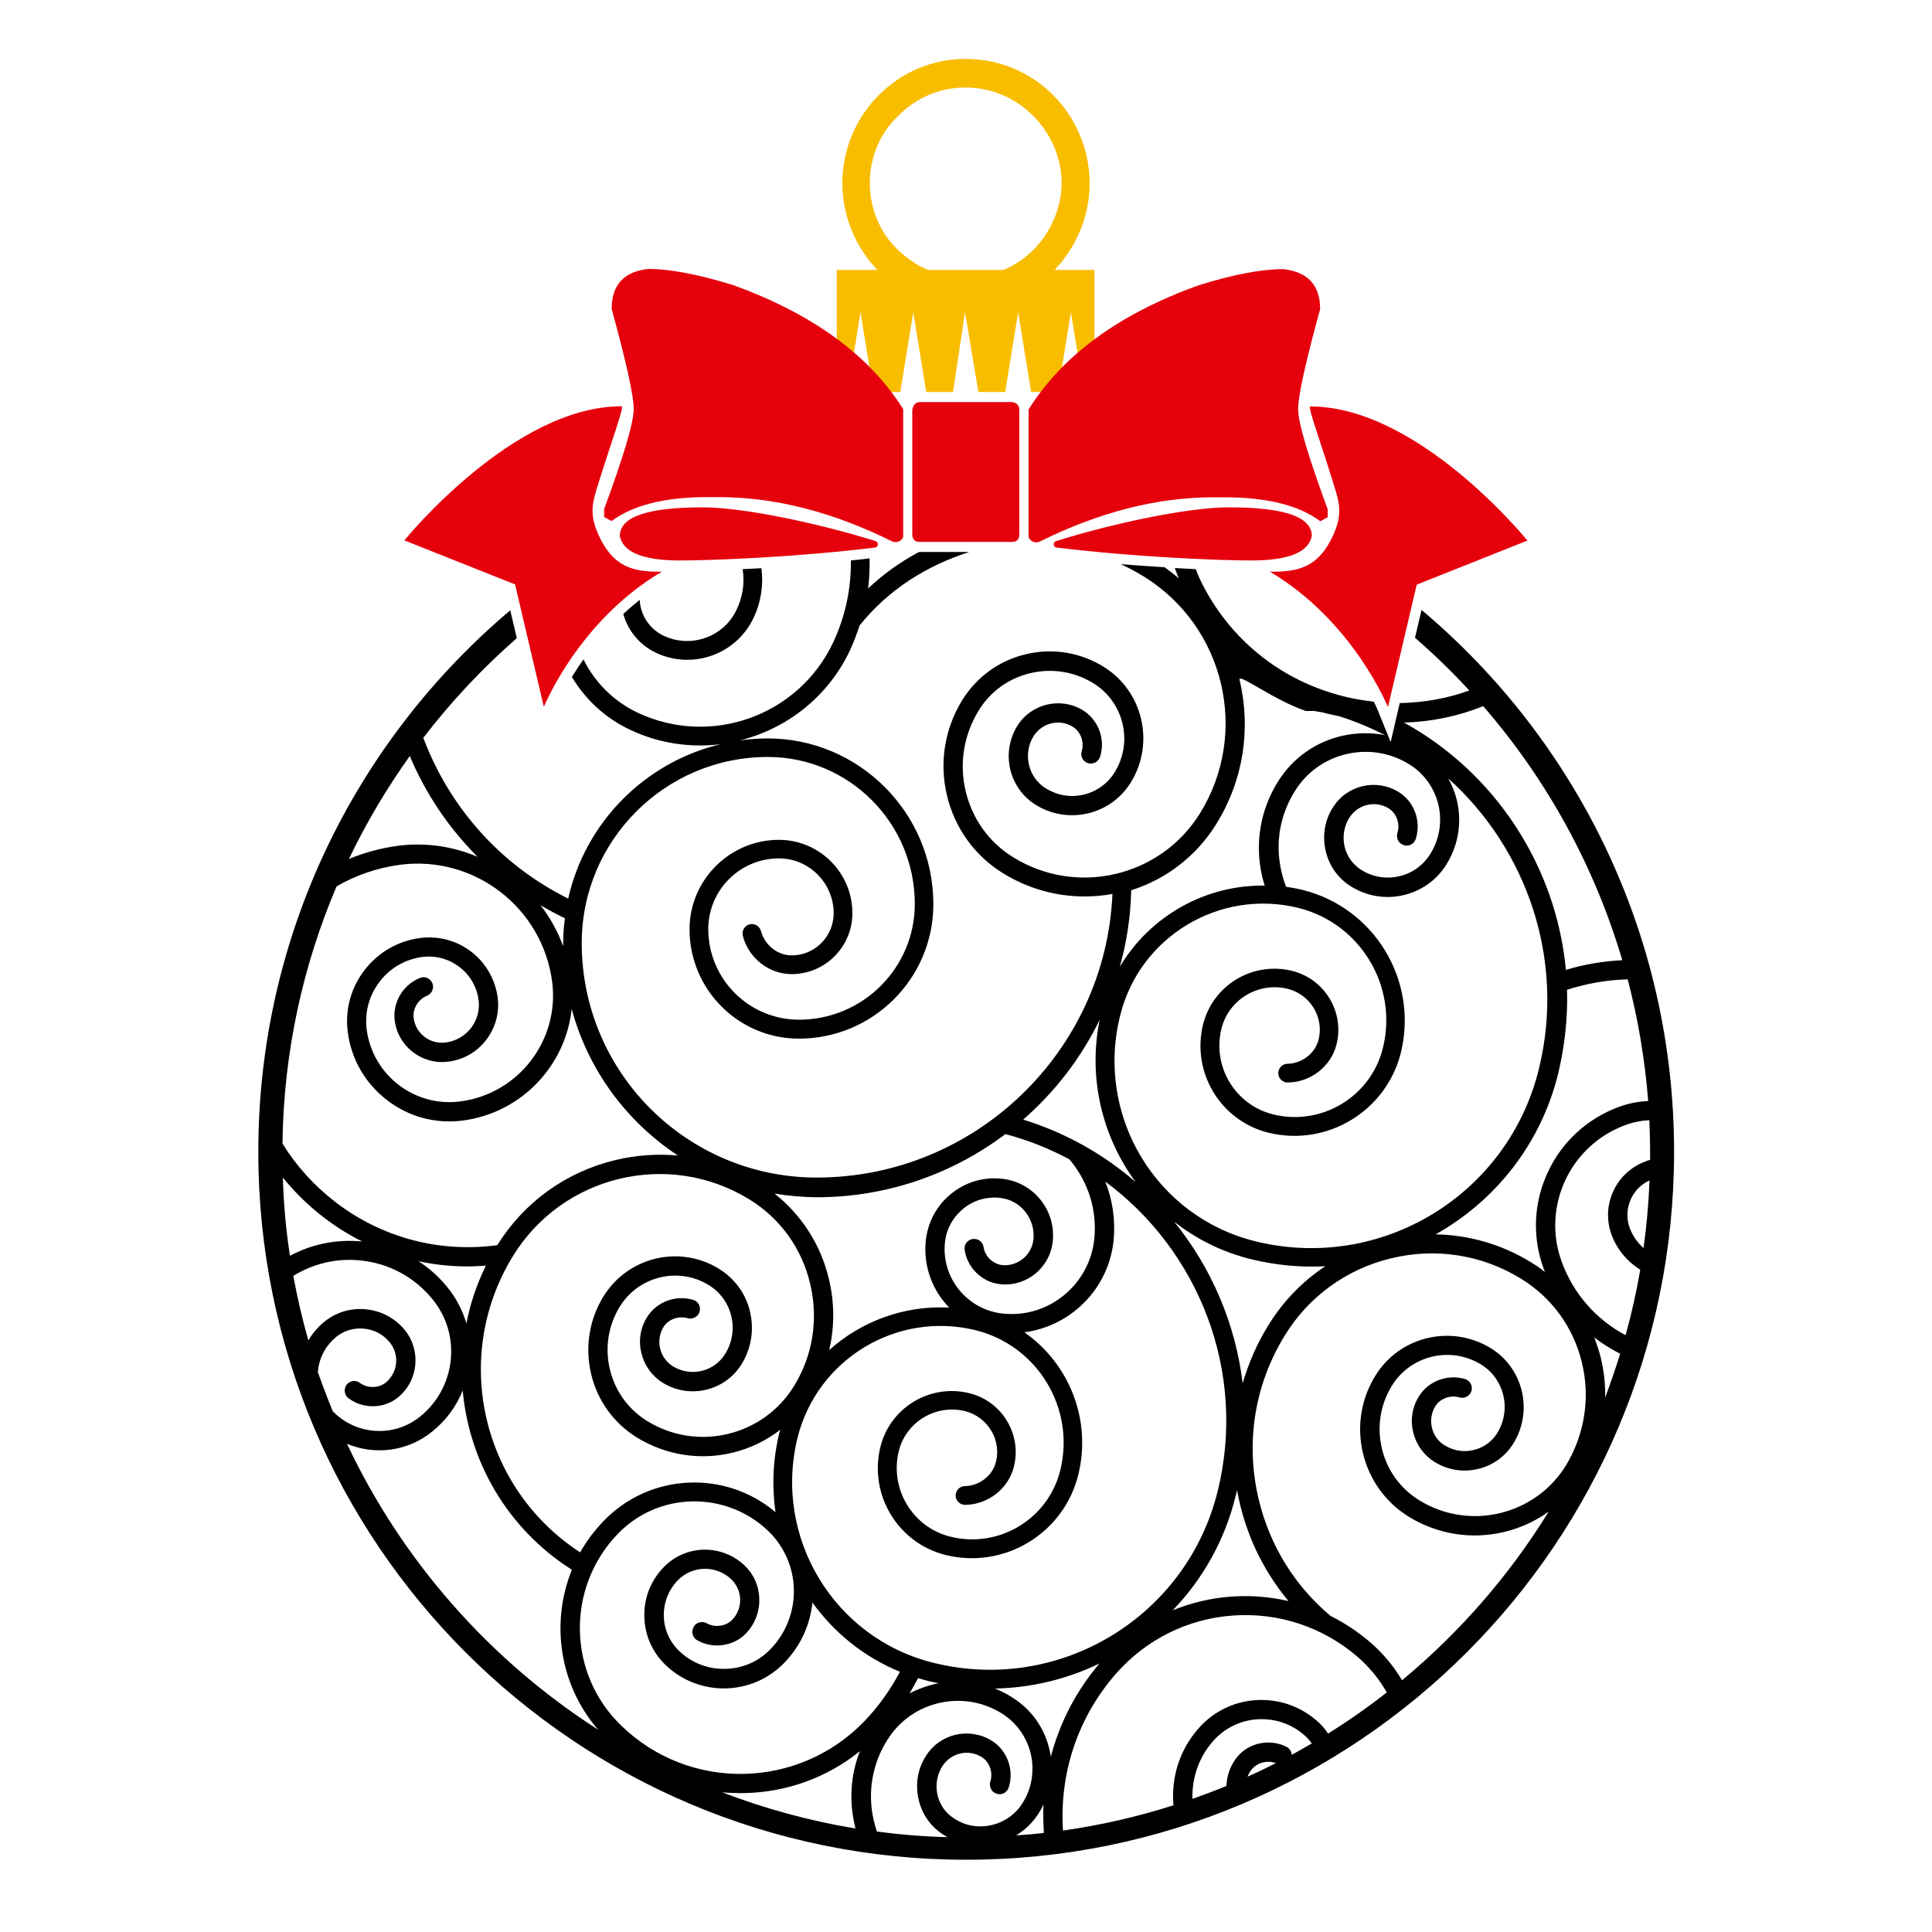 <?xml version="1.0" encoding="utf-8"?>
<!-- Generator: Adobe Illustrator 19.1.0, SVG Export Plug-In . SVG Version: 6.00 Build 0)  -->
<svg version="1.1" id="Layer_1" xmlns="http://www.w3.org/2000/svg" xmlns:xlink="http://www.w3.org/1999/xlink" x="0px" y="0px"
	 width="1000px" height="1000px" viewBox="0 0 1000 1000" style="enable-background:new 0 0 1000 1000;" xml:space="preserve">
<style type="text/css">
	.st0{fill:#F9BD00;}
	.st1{fill:#E5000C;}
</style>
<g>
	<path class="st0" d="M433.5,139.7h20.6c-10.9-11.4-18.1-27.3-18.1-44.9s7.2-33.9,18.8-45.5c11.7-11.7,27.3-18.8,44.9-18.8
		c18.1,0,33.9,7.2,45.5,18.8c11.4,11.4,18.8,28,18.8,45.5s-7.2,33.3-18.1,44.9h20.6v63.2H561l-6.7-41.3l-6.7,41.3h-13.9l-6.7-41.3
		l-6.7,41.3h-13.9l-6.9-41.3l-6.2,41.3h-13.9l-6.7-41.3l-6.7,41.3h-13.9l-6.7-41.3l-6.7,41.3h-5.6v-63.2H433.5z M480.2,139.7h19.4
		h20c5.4-2.4,10.9-6,15.2-10.3c8.4-8.4,14.7-21.2,14.7-34.7c0-13.3-6-26.1-14.7-34.7c-9.1-9.1-21.2-14.7-35.2-14.7
		c-13.3,0-25.6,5.4-34.7,14.7c-9.1,8.4-14.7,21.2-14.7,34.7c0,13.3,5.4,26.1,14.7,34.7C469.3,133.7,474.6,137.3,480.2,139.7z"/>
	<path d="M384.4,294.6c3.1-0.2,6.4-0.3,9.7-0.5c1.1,8.5-0.1,17.3-4,25.6c-8.9,19-31.6,27.1-50.5,18.2c-8.6-4-14.6-11.6-17-20.1
		c2.7-2.5,5.5-4.9,8.5-7.3c0.4,7.8,5,15.1,12.5,18.6c14.1,6.6,31.1,0.6,37.7-13.6C384.5,308.8,385.5,301.5,384.4,294.6z
		 M866.5,596.2c0,202.4-164.1,366.4-366.4,366.4S133.7,798.6,133.7,596.2c0-112.4,50.7-213,130.4-280.3l3.4,14.4
		c-17.8,15.6-34,32.8-48.4,51.6c13.2,35.1,39.1,65.4,75,83.2c8.8-39.4,39.7-70.6,78.9-79.9c-15.5,1.9-31.8-0.3-46.9-7.5
		c-13-6.1-23.2-15.8-30.1-27.3c1.7-2.8,3.8-5.9,6-9.1c5.8,11.7,15.4,21.6,28.1,27.6c38,17.9,83.4,1.5,101.2-36.5
		c6.4-13.7,9.3-28.1,9.1-42.3c3.2-0.3,6.5-0.7,9.7-1.1c0.1,5.2-0.1,10.4-0.8,15.6c7.8-7.3,16.6-13.7,26-18.7c0.2,0,0.4-0.2,0.6-0.2
		h25.8c-21.9,7-41.9,19.4-56.8,38.1c-1.4,4.2-3,8.6-4.9,12.7c-11.4,24.2-32.7,40.6-56.9,46.7c4.6-0.6,9.4-1,14.2-1
		c47.3,0,85.8,38.5,85.8,85.8c0,38.4-31.2,69.6-69.6,69.6c-31.2,0-56.6-25.4-56.6-56.6c0-25.5,20.8-46.3,46.3-46.3
		c20.9,0,38,17,38,38c0,17.3-14.1,31.5-31.4,31.5c-12.2,0-22.5-8.7-25.3-19.8c-0.8-3.1,1.5-6.1,4.7-6.1c2.2,0,4.1,1.5,4.7,3.7
		c1.8,6.8,8.2,12.5,15.9,12.5c12,0,21.7-9.8,21.7-21.8c0-15.6-12.7-28.4-28.3-28.4c-20.2,0-36.6,16.4-36.6,36.6
		c0,25.9,21.1,46.9,47,46.9c33,0,59.9-26.9,59.9-59.9c0-42-34.1-76.1-76.1-76.1c-53.1,0-96.3,43.2-96.3,96.3
		c0,67.1,54.6,121.4,121.6,121.4c82.3,0,149.6-65.5,153.1-146.8c-4.8,0.9-9.6,1.3-14.5,1.3c-14.4,0-29-3.9-42.1-12
		c-14.8-9.1-25.1-23.5-29.1-40.5c-4-17-1.1-34.4,8-49.2c7.5-12,19.2-20.5,33-23.7c13.8-3.3,28.1-0.9,40.1,6.5
		c20.4,12.6,26.7,39.5,14.1,59.9c-5,8.1-12.9,13.8-22.2,16c-9.3,2.2-18.9,0.6-27-4.4c-6.7-4.2-11.4-10.7-13.2-18.4
		c-1.8-7.7-0.5-15.7,3.6-22.4c7.2-11.6,22.5-15.3,34.1-8.1c7.9,4.9,11.7,15,8.8,24c-0.5,1.5-1.6,2.7-3.1,3.2c-1.4,0.5-3,0.4-4.3-0.4
		c-1.9-1.2-2.8-3.6-2.1-5.7c1.4-4.7-0.5-10.1-4.6-12.6c-3.3-2.1-7.3-2.7-11.1-1.8c-3.8,0.9-7.1,3.3-9.2,6.6
		c-2.8,4.5-3.6,9.7-2.4,14.9c1.2,5.1,4.3,9.5,8.8,12.2c5.9,3.6,12.8,4.8,19.5,3.2c6.7-1.6,12.4-5.7,16-11.5
		c4.7-7.6,6.2-16.6,4.1-25.3c-2.1-8.7-7.4-16.1-15-20.8c-9.8-6.1-21.4-7.9-32.6-5.3c-11.2,2.6-20.8,9.5-26.8,19.3
		c-7.7,12.5-10.2,27.3-6.8,41.7c3.4,14.4,12.1,26.6,24.6,34.3c32.9,20.4,76.3,10.2,96.7-22.7c25.8-41.7,12.8-96.6-28.9-122.5
		c-3.9-2.4-8-4.6-12.1-6.5c7.9,0.6,15.5,1.2,22.7,1.6c2.5,1.8,5,3.7,7.3,5.8c-0.7-1.8-1.4-3.6-2-5.4c3.8,0.2,7.4,0.4,10.8,0.6
		c1.3,3.4,2.8,6.7,4.6,10c14.2,26.4,37.9,45.8,66.8,54.4c6.9,2.1,13.8,3.4,20.8,4.2c1.4,2.8,2.1,4.5,2.1,4.6l6.6,16.3l4.7-20.2
		c12.2-0.2,24.4-2.3,36-6.5c-8.8-9.6-18.2-18.7-28.1-27.3l3.4-14.4C815.8,383,866.5,483.7,866.5,596.2z M842.5,506.9
		c-10.6,0.3-21.1,2.1-31.4,5.4c0.4,14.3-1.1,28.8-4.6,43.4c-9,36.7-32.8,66-63.4,83.2c16.9,0.3,34,5,49.4,14.5
		c2.5,1.5,4.9,3.2,7.2,5c-0.3-0.7-0.5-1.3-0.8-2c-5.9-16.3-5.1-34,2.3-49.8c7.4-15.8,20.5-27.7,36.8-33.7c4.9-1.8,10-2.8,15.1-3
		C851.4,548.3,847.8,527.2,842.5,506.9z M726.7,374c47.4,26.1,78.8,74.5,83.8,128c9.6-2.9,19.4-4.5,29.2-5
		c-14.5-49.1-39.3-93.8-72-131.5C754.6,370.8,740.7,373.6,726.7,374z M579.6,500.4c15.6-26.2,44.3-42.5,75-42
		c-0.5-1.7-1-3.4-1.4-5.1c-3.8-17-0.8-34.5,8.5-49.1c7.6-12,19.4-20.3,33.3-23.4c7.3-1.6,14.8-1.7,21.9-0.3
		c-7.5-3.8-15.3-7.1-23.5-9.7c-2.4-0.6-5.8-1.2-8.2-1.9c-0.9-0.3-3.9-0.6-4.8-0.9c0,0-4.5,0-4.5,0v0c-17-5.8-35.2-20-34.3-16.1
		c6.1,25.8,1.8,52.3-12.1,74.7c-10.5,16.9-26.3,28.6-44,34.2C585.2,474.4,583.2,487.7,579.6,500.4z M649.8,642.5
		c65.1,16,130.7-24,146.7-89.1c13.9-56.6-6.2-113.9-46.9-150.5c7.7,13.5,7.8,30.8-1.1,44.8c-5.1,8.1-13.1,13.6-22.4,15.7
		c-9.3,2.1-18.9,0.4-27-4.7c-6.7-4.2-11.3-10.8-13-18.6c-1.7-7.7-0.4-15.7,3.9-22.3c7.3-11.6,22.7-15,34.2-7.7
		c7.9,5,11.5,15.1,8.6,24.1c-0.5,1.5-1.6,2.7-3.1,3.2c-1.5,0.5-3,0.3-4.3-0.5c-1.9-1.2-2.8-3.6-2.1-5.8c1.5-4.6-0.4-10.1-4.4-12.6
		c-3.3-2.1-7.3-2.8-11.1-1.9c-3.9,0.9-7.1,3.2-9.3,6.5c-2.8,4.4-3.7,9.7-2.6,14.8c1.1,5.1,4.2,9.5,8.6,12.3
		c5.8,3.7,12.7,4.9,19.5,3.4c6.7-1.5,12.5-5.5,16.2-11.4c4.8-7.6,6.3-16.5,4.4-25.3c-2-8.7-7.2-16.2-14.7-21
		c-9.7-6.2-21.3-8.2-32.5-5.7c-11.3,2.5-20.9,9.3-27,19c-7.9,12.4-10.5,27.2-7.2,41.6c0.6,2.8,1.5,5.6,2.5,8.2
		c2.8,0.4,5.6,0.9,8.4,1.6c37.3,9.2,60.1,46.9,51,84.2c-7.5,30.3-38.2,48.9-68.5,41.5c-24.8-6.1-40-31.2-33.9-56
		c5-20.3,25.6-32.8,46-27.8c16.8,4.1,27.3,21.2,23.1,38c-2.9,11.8-13.8,19.7-25.2,19.8c-3.2,0-5.6-2.9-4.8-6
		c0.5-2.2,2.5-3.7,4.7-3.7c7-0.1,14.1-5,16-12.5c2.9-11.6-4.4-23.4-16-26.3c-15.2-3.7-30.6,5.6-34.3,20.7
		c-4.8,19.6,7.2,39.5,26.8,44.3c25.1,6.2,50.6-9.2,56.8-34.4c7.9-32.1-11.8-64.6-43.9-72.5c-40.7-10-82.1,15-92.1,55.7
		C566.8,577.5,598.3,629.8,649.8,642.5z M630.3,771.7c15.2-61.9-9.9-124.4-58.2-160.1c3.8,9.6,5.3,20,4.3,30.5
		C574.9,656.3,568,669,557,678c-7.8,6.4-17.1,10.3-26.8,11.6c23,16,35,45,27.9,73.8c-7.5,30.3-38.2,48.9-68.5,41.5
		c-24.8-6.1-40-31.2-33.9-56c5-20.3,25.6-32.8,46-27.8c16.8,4.1,27.3,21.2,23.1,38c-2.9,11.8-13.8,19.7-25.2,19.8
		c-3.2,0-5.6-2.9-4.8-6c0.5-2.2,2.5-3.7,4.7-3.7c7-0.1,14.1-5,16-12.5c2.9-11.6-4.4-23.4-16-26.3c-15.2-3.7-30.6,5.6-34.3,20.7
		c-4.8,19.6,7.2,39.5,26.8,44.3c25.1,6.2,50.6-9.2,56.8-34.4c7.9-32.1-11.8-64.6-43.9-72.5c-40.7-10-82,15-92.1,55.7
		c-12.7,51.6,19,103.9,70.5,116.5C548.5,876.8,614.3,836.9,630.3,771.7z M480.9,870.2c-1.9-0.5-3.8-1-5.7-1.6
		c-1.4,2.7-2.9,5.3-4.4,7.9c4.1-2.2,8.6-3.8,13.2-4.9c0.6-0.1,1.2-0.3,1.9-0.4C484.3,871,482.6,870.6,480.9,870.2z M607,833.5
		c19-7.8,40-9.4,59.9-4.8c-13.9-16.7-22.9-36.5-26.6-57.4c-0.2,1-0.4,1.9-0.7,2.9C634,797.2,622.5,817.4,607,833.5z M643.2,716
		c3-10.3,7.3-20.3,13.2-29.9c7.8-12.7,17.9-23,29.6-30.7c-12.6,0.7-25.4-0.5-38.3-3.6c-15.1-3.7-28.6-10.5-40-19.5
		C627,656.1,639.5,685.1,643.2,716z M529.6,579.5c22,6.8,41.7,18,58.2,32.3c-17.2-23.4-24.8-53.7-18.6-84
		C559.6,547.6,546,565.2,529.6,579.5z M400.9,617.8c14,11.1,23.9,26.4,28.1,44.1c3,12.3,3,24.9,0.2,36.9c16.7-15,38.9-23.2,62.1-22
		c-8.7-8.9-13.5-21.4-12.1-34.7c1-9.5,5.6-18.1,13-24.1c7.4-6.1,16.7-8.9,26.2-7.9c7.9,0.8,15,4.6,20,10.7c5,6.1,7.3,13.8,6.5,21.7
		c-1.4,13.6-13.5,23.6-27.1,22.2c-9.3-0.9-17.1-8.4-18.5-17.7c-0.2-1.6,0.2-3.1,1.3-4.2c1.1-1.1,2.6-1.7,4.1-1.5
		c2.3,0.2,4.1,2,4.4,4.2c0.7,4.8,4.9,8.8,9.6,9.3c3.9,0.4,7.7-0.8,10.8-3.3c3.1-2.5,5-6.1,5.4-10c0.5-5.2-1-10.3-4.3-14.4
		c-3.3-4.1-8-6.6-13.2-7.1c-6.9-0.7-13.6,1.3-18.9,5.7c-5.3,4.4-8.7,10.5-9.4,17.4c-0.9,8.9,1.7,17.6,7.4,24.6
		c5.7,6.9,13.7,11.3,22.6,12.2c11.5,1.2,22.7-2.2,31.6-9.5c8.9-7.3,14.5-17.6,15.7-29.1c1.5-14.6-2.9-29-12.2-40.4
		c-0.2-0.3-0.5-0.6-0.8-0.9c-10.3-5.5-21.3-9.9-33-13c-27.2,20.5-61.1,32.7-97.7,32.7C415.3,619.6,408,619,400.9,617.8z
		 M387.7,620.7c-41.8-25.6-96.7-12.3-122.3,29.6c-31.9,52.1-16.1,120.1,34.9,153.2c3.2-5.8,7.3-11.2,12.1-16.2
		c23.9-24.9,63-26.6,89-4.6c-1.9-13.2-1.4-27,1.9-40.7c0.2-0.7,0.4-1.4,0.6-2c-7.2,5.6-15.6,9.7-24.7,11.9
		c-16.9,4.1-34.4,1.3-49.3-7.7c-12.1-7.4-20.6-19.1-23.9-32.9c-3.3-13.8-1.1-28.1,6.3-40.2c6.1-9.9,15.6-16.8,26.9-19.6
		c11.3-2.7,23-0.9,32.9,5.2c8.1,5,13.9,12.8,16.1,22.2c2.2,9.3,0.7,18.9-4.3,27.1c-8.5,13.9-26.8,18.3-40.7,9.8
		c-5.6-3.4-9.6-8.9-11.2-15.3c-1.6-6.5-0.6-13.1,2.9-18.7c4.9-8,14.9-11.7,23.9-9c1.5,0.5,2.7,1.6,3.2,3c0.5,1.4,0.4,3-0.4,4.3
		c-1.2,1.9-3.5,2.8-5.7,2.2c-4.7-1.4-10.1,0.6-12.5,4.6c-4.2,6.9-2,16,4.9,20.3c9.3,5.7,21.4,2.8,27.1-6.5
		c3.6-5.9,4.7-12.8,3.1-19.5c-1.6-6.7-5.7-12.4-11.6-16c-7.6-4.7-16.6-6.1-25.3-4c-8.7,2.1-16.1,7.5-20.8,15.1
		c-6,9.8-7.8,21.4-5.1,32.6c2.7,11.2,9.6,20.7,19.4,26.7c12.6,7.7,27.4,10,41.7,6.6c14.4-3.5,26.5-12.3,34.2-24.8
		c9.8-16,12.7-34.8,8.3-53.1C414.9,645.9,403.7,630.5,387.7,620.7z M251.5,655.1c-3.2,0.2-6.3,0.4-9.4,0.4c-8.7,0-17.2-0.9-25.5-2.7
		c5.6,3.6,10.6,8.1,14.9,13.4c4.6,5.6,7.9,12,9.9,18.8C243.4,674.8,246.7,664.8,251.5,655.1z M279.8,468.6
		c4.9,6.3,8.9,13.5,11.7,21.2c0-0.4,0-0.9,0-1.3c0-4.5,0.3-8.9,0.9-13.2C288,473.2,283.8,470.9,279.8,468.6z M180.6,444.6
		c8-3.3,16.4-5.6,25.2-6.8c14.6-1.9,28.8,0.3,41.4,5.7c-15.1-15.1-27-32.9-35.1-52.2C200.2,408,189.6,425.8,180.6,444.6z
		 M146.2,591.9c7.1,11.5,16.3,21.7,27.3,30.2c23.9,18.4,53.4,26.3,83.2,22.5l0.7-0.1c13.8-22.2,35.4-37.8,60.9-44
		c10.8-2.6,21.8-3.4,32.6-2.4c-26.6-17.5-46.5-44.3-55-75.9c-3.1,29.3-25.9,53.8-56.4,57.8c-14,1.8-28-1.9-39.2-10.6
		c-11.3-8.7-18.5-21.2-20.3-35.2c-1.5-11.5,1.6-22.9,8.7-32.1c7.1-9.2,17.3-15.1,28.8-16.6c9.5-1.2,18.9,1.3,26.4,7.1
		c7.6,5.8,12.4,14.3,13.7,23.7c1,7.8-1.1,15.6-5.9,21.9c-4.8,6.3-11.8,10.3-19.6,11.3c-13.6,1.8-26.1-7.8-27.8-21.3
		c-1.2-9.3,4.3-18.5,13-22c1.5-0.6,3.1-0.5,4.4,0.3c1.3,0.8,2.2,2.1,2.4,3.6c0.3,2.3-1,4.4-3.1,5.3c-4.5,1.8-7.5,6.7-6.9,11.5
		c0.5,3.9,2.5,7.4,5.7,9.8c3.1,2.4,7,3.4,10.9,2.9c5.2-0.7,9.8-3.3,13.1-7.5c3.2-4.2,4.6-9.3,3.9-14.5c-0.9-6.8-4.4-12.9-9.9-17.1
		c-5.5-4.2-12.2-6-19.1-5.2c-8.9,1.2-16.8,5.7-22.2,12.8c-5.5,7.1-7.8,15.9-6.7,24.8c3.1,23.6,24.8,40.3,48.4,37.2
		c30.2-3.9,51.5-31.7,47.6-61.9c-5-38.4-40.3-65.6-78.7-60.6c-12,1.6-23.1,5.5-32.9,11.2C156.7,499.9,146.8,544.8,146.2,591.9z
		 M150.1,650c11.3-6.1,24.2-8.7,37.4-7.4c-15.9-7.9-29.9-19.3-41.1-33.1C146.8,623.1,148,636.7,150.1,650z M172.2,730.4
		c5.5,5.7,12.8,9.3,20.8,10.1c8.9,0.9,17.6-1.7,24.6-7.4c8.9-7.3,14.5-17.6,15.7-29.1c1.2-11.5-2.2-22.7-9.5-31.6
		c-9.3-11.4-22.5-18.5-37.2-20c-12.3-1.3-24.4,1.6-34.8,8c2.1,11.3,4.7,22.5,7.8,33.4c2.1-3.6,4.9-6.9,8.2-9.6
		c6.1-5,13.8-7.3,21.7-6.5c7.9,0.8,15,4.6,20,10.7c8.6,10.6,7.1,26.2-3.5,34.9c-7.2,5.9-18,6.1-25.5,0.5c-1.3-0.9-2-2.4-2.1-3.9
		c0-1.5,0.6-3,1.8-4c1.8-1.4,4.3-1.5,6.1-0.1c3.9,2.9,9.7,2.8,13.4-0.2c3-2.5,4.9-6,5.3-10c0.4-3.9-0.8-7.8-3.3-10.8
		c-3.3-4.1-8-6.6-13.3-7.1c-5.2-0.5-10.4,1-14.4,4.3c-5.3,4.4-8.7,10.5-9.4,17.4c0,0.3,0,0.6-0.1,0.8
		C167,717.1,169.5,723.8,172.2,730.4z M309.6,895.3c-20.1-23.2-24.7-55.4-13.6-82.8c-33.4-21.2-53.2-56-56.5-92.8
		c-3.3,8.2-8.6,15.5-15.7,21.2c-12.8,10.5-29.9,12.4-44.2,6.4C208.2,808,253.5,859.3,309.6,895.3z M445.1,906.4
		c-16.9,13.6-37.8,21.3-59.9,21.7c-0.7,0-1.4,0-2.1,0c-3.1,0-6.2-0.1-9.3-0.4c22,8.4,45.1,14.8,69,18.7c-0.2-0.7-0.4-1.5-0.5-2.2
		C439.4,931.4,440.4,918.3,445.1,906.4z M447.4,890.9c7.5-7.8,13.6-16.5,18.4-25.6c-18.6-7.6-34-20.2-45.3-35.8
		c-1.2,11.7-6.2,22.5-14.5,31.1c-16.6,17.3-44.2,17.8-61.5,1.2c-6.9-6.6-10.8-15.5-11-25.1c-0.2-9.6,3.3-18.6,10-25.5
		c5.5-5.7,12.9-8.9,20.8-9.1c7.9-0.1,15.4,2.8,21.1,8.2c4.8,4.6,7.5,10.7,7.6,17.4c0.2,6.6-2.3,12.9-6.8,17.7
		c-6.5,6.7-17.1,8.3-25.3,3.6c-1.4-0.8-2.3-2.1-2.5-3.7c-0.2-1.5,0.3-3,1.3-4.2c1.6-1.6,4.1-2,6.1-0.9c4.2,2.4,9.9,1.6,13.2-1.8
		c2.7-2.8,4.2-6.6,4.1-10.5c-0.1-4-1.7-7.6-4.5-10.4c-7.8-7.5-20.3-7.3-27.8,0.5c-9.9,10.3-9.6,26.6,0.7,36.5
		c6.4,6.2,14.9,9.5,23.9,9.3c9-0.2,17.3-3.8,23.5-10.3c16.5-17.2,15.9-44.5-1.2-61c-10.6-10.2-24.6-15.6-39.3-15.4
		c-14.8,0.3-28.5,6.3-38.7,16.9c-26.8,27.9-26,72.5,2,99.3C356.9,927.4,413.3,926.3,447.4,890.9z M513,944.7
		c6.7-1.5,12.5-5.5,16.2-11.3c4.8-7.6,6.3-16.5,4.4-25.3c-2-8.7-7.2-16.2-14.7-21c-9.7-6.2-21.3-8.2-32.5-5.7
		c-11.3,2.5-20.9,9.3-27,19c-7.9,12.4-10.5,27.2-7.2,41.6c0.5,2.1,1,4.1,1.7,6c12,1.6,24.1,2.6,36.5,2.9c-0.7-0.4-1.4-0.8-2-1.2
		c-6.7-4.2-11.3-10.8-13-18.6c-1.7-7.7-0.4-15.7,3.9-22.3c7.3-11.6,22.7-15,34.2-7.7c7.9,5,11.5,15.1,8.6,24.1
		c-0.5,1.5-1.6,2.7-3.1,3.2c-1.5,0.5-3,0.3-4.3-0.5c-1.9-1.2-2.8-3.6-2.1-5.8c1.5-4.6-0.4-10.1-4.4-12.6c-3.3-2.1-7.3-2.8-11.1-1.9
		c-3.9,0.9-7.1,3.2-9.3,6.5c-2.8,4.4-3.7,9.7-2.6,14.8c1.1,5.1,4.2,9.5,8.6,12.3C499.4,945,506.3,946.2,513,944.7z M540.3,948.7
		c-0.3-4.9-0.4-9.8-0.2-14.7c-0.7,1.6-1.6,3.1-2.5,4.6c-3,4.7-7,8.6-11.7,11.4C530.7,949.7,535.5,949.3,540.3,948.7z M543.9,909.3
		c4.6-17.6,13.1-34.1,25.2-48.3c-16.7,8.1-35.1,12.6-54.2,13c3.2,1.2,6.3,2.8,9.2,4.7C535.3,885.7,542.2,897.1,543.9,909.3z
		 M660.4,912.6c-4.2-1.6-9.3-0.4-12.2,2.9c-1.1,1.2-1.9,2.6-2.5,4.1C650.7,917.4,655.5,915.1,660.4,912.6z M679,902.4
		c-1.2-1.6-2.5-3.1-4-4.4c-14-12.1-35.2-10.6-47.3,3.4c-7.2,8.3-10.8,18.8-10.5,29.7c5.9-2.1,11.8-4.3,17.6-6.7
		c0.2-5.7,2.2-11,5.9-15.4c6.1-7.1,16.7-9.1,25.1-4.9c1.4,0.7,2.4,2,2.7,3.5c0,0.2,0.1,0.5,0.1,0.7
		C672.1,906.4,675.5,904.4,679,902.4z M717.8,876c-3.9-6.9-9-13.1-15.1-18.4c-18-15.5-40.9-23.1-64.6-21.4
		c-23.7,1.7-45.3,12.6-60.9,30.6c-19.4,22.4-28.9,51-27,80.7c19.6-2.8,38.8-7.2,57.2-13.1c0-0.3-0.1-0.6-0.1-0.9
		c-1-14.2,3.5-27.9,12.8-38.6c7.6-8.8,18.2-14.1,29.7-14.9c11.6-0.8,22.8,2.9,31.6,10.5c2.4,2,4.4,4.3,6,6.8
		C698,890.7,708.1,883.6,717.8,876z M818.8,705.3c-4.4-18.3-15.6-33.7-31.6-43.5c-20.2-12.4-44.1-16.1-67.2-10.5
		c-23.1,5.6-42.7,19.8-55.1,40.1c-15.7,25.6-20.4,55.8-13.3,85.1c5.8,23.8,18.7,44.5,37.1,59.9c7.2,3.6,14.2,8.2,20.6,13.7
		c6.7,5.8,12.1,12.4,16.4,19.6c29.8-24.7,55.5-54.2,75.9-87.3c-6.8,4.9-14.5,8.5-22.9,10.5c-16.9,4.1-34.4,1.3-49.3-7.7
		c-25-15.3-32.9-48.1-17.6-73c12.5-20.5,39.3-26.9,59.8-14.4c16.8,10.3,22.1,32.4,11.8,49.2c-4.1,6.7-10.6,11.5-18.3,13.3
		c-7.7,1.9-15.7,0.6-22.4-3.5c-5.6-3.4-9.6-8.9-11.2-15.3c-1.6-6.5-0.6-13.1,2.9-18.7c4.9-8,14.9-11.7,23.9-9c1.5,0.5,2.7,1.6,3.2,3
		c0.5,1.4,0.4,3-0.4,4.3c-1.2,1.9-3.5,2.8-5.7,2.2c-4.7-1.4-10.1,0.6-12.5,4.6c-2,3.3-2.7,7.3-1.7,11.2c0.9,3.8,3.3,7.1,6.7,9.1
		c4.5,2.7,9.8,3.6,14.9,2.3c5.1-1.2,9.5-4.4,12.2-8.8c3.6-5.9,4.7-12.8,3.1-19.5c-1.6-6.7-5.7-12.4-11.6-16
		c-15.8-9.6-36.4-4.7-46.1,11.1c-6,9.8-7.8,21.4-5.1,32.6c2.7,11.2,9.6,20.7,19.4,26.7c12.6,7.7,27.4,10,41.7,6.6
		c14.4-3.5,26.5-12.3,34.2-24.8C820.2,742.4,823.2,723.5,818.8,705.3z M838.6,700.7c-4.7-2.4-9.2-5.2-13.4-8.4
		c1.3,3.4,2.5,7,3.4,10.6c1.6,6.8,2.4,13.7,2.2,20.5C833.6,716,836.2,708.4,838.6,700.7z M853.8,611c-4.2,1.9-7.6,5.2-9.6,9.5
		c-2.2,4.8-2.5,10.1-0.7,15c1.5,4.1,4,7.7,7.2,10.5C852.3,634.6,853.3,622.9,853.8,611z M854.1,600.4c0-1.1,0-2.2,0-3.3
		c0-5.8-0.2-11.6-0.4-17.3c-4.1,0.2-8.3,1-12.3,2.5c-28.6,10.4-43.5,42.1-33.1,70.7c6,16.5,17.7,29.9,33.1,38.1
		c3.1-11.1,5.6-22.4,7.6-33.9c-6.6-4.1-12-10.3-14.9-18.2c-5.6-15.4,2.4-32.4,17.8-37.9C852.6,600.7,853.3,600.5,854.1,600.4z"/>
	<path class="st1" d="M476,208.1h47.8c2.5,0.4,3.8,1.7,3.8,4.1v64.2c0,2.8-1.3,4.1-3.8,4.1H476c-2.5,0-3.8-1.3-3.8-4.1v-64.2
		C472.6,209.6,473.9,208.3,476,208.1L476,208.1z M664.2,139.3c12.7,1.4,19.1,8.3,19.1,20.7c-7.6,27.7-11.4,44.8-11.4,51.8
		c0,6.9,5.1,24.1,15.3,51.8v4.1l-3.8,2.1c-11.1-8.3-27.7-12.4-49.7-12.4H628c-29,0-58.9,7.6-89.8,22.9c-2.2,1.1-4.7,0.1-5.8-2.2l0,0
		v-66.2c17.6-28,46.8-49.4,87.9-64.2c18.2-5.7,32.8-8.4,44-8.4L664.2,139.3z M635.9,262.6L635.9,262.6c-21,0-60.4,8.4-89.4,17.5
		c-1.6,0.5-1.4,3.1,0.3,3.3c40.8,5,84.7,6.7,100.9,6.7c19.2,0,29.6-4.2,31.3-12.7C678.9,267.4,664.6,262.6,635.9,262.6z
		 M335.6,139.2c11.1,0,25.9,2.8,44,8.4c41.1,14.9,70.4,36.3,87.9,64.2V278l0,0c-1,2.3-3.7,3.2-5.8,2.2
		c-30.8-15.3-60.7-22.9-89.8-22.9h-5.7c-21.9,0-38.5,4.1-49.7,12.4l-3.8-2.1v-4.1c10.2-27.7,15.3-44.8,15.3-51.8
		c0-6.9-3.8-24.1-11.4-51.8c0-12.4,6.3-19.4,19.1-20.7L335.6,139.2z M363.9,262.6L363.9,262.6c21,0,60.4,8.4,89.4,17.5
		c1.6,0.5,1.4,3.1-0.3,3.3c-40.8,5-84.7,6.7-100.9,6.7c-19.2,0-29.6-4.2-31.3-12.7C320.9,267.4,335.3,262.6,363.9,262.6z
		 M308.6,253.8c8.2-26.4,13.9-41.3,13.3-43.5c-56.2-0.3-112.6,69.4-112.6,69.4l57.3,22.8l14.9,63.4c0,0,17.9-44.6,61.1-70
		c-14.9,0.2-25.2-2.3-32.8-19C305.9,268.2,305.9,262.6,308.6,253.8z M690.1,276.9c-7.6,16.7-17.9,19.2-32.8,19
		c43.2,25.6,61.1,70.1,61.1,70.1l14.9-63.4l57.3-22.8c0,0-56.4-69.7-112.6-69.4c-0.5,2.2,5.2,17.1,13.3,43.5
		C694,262.6,694,268.2,690.1,276.9z"/>
</g>
</svg>
